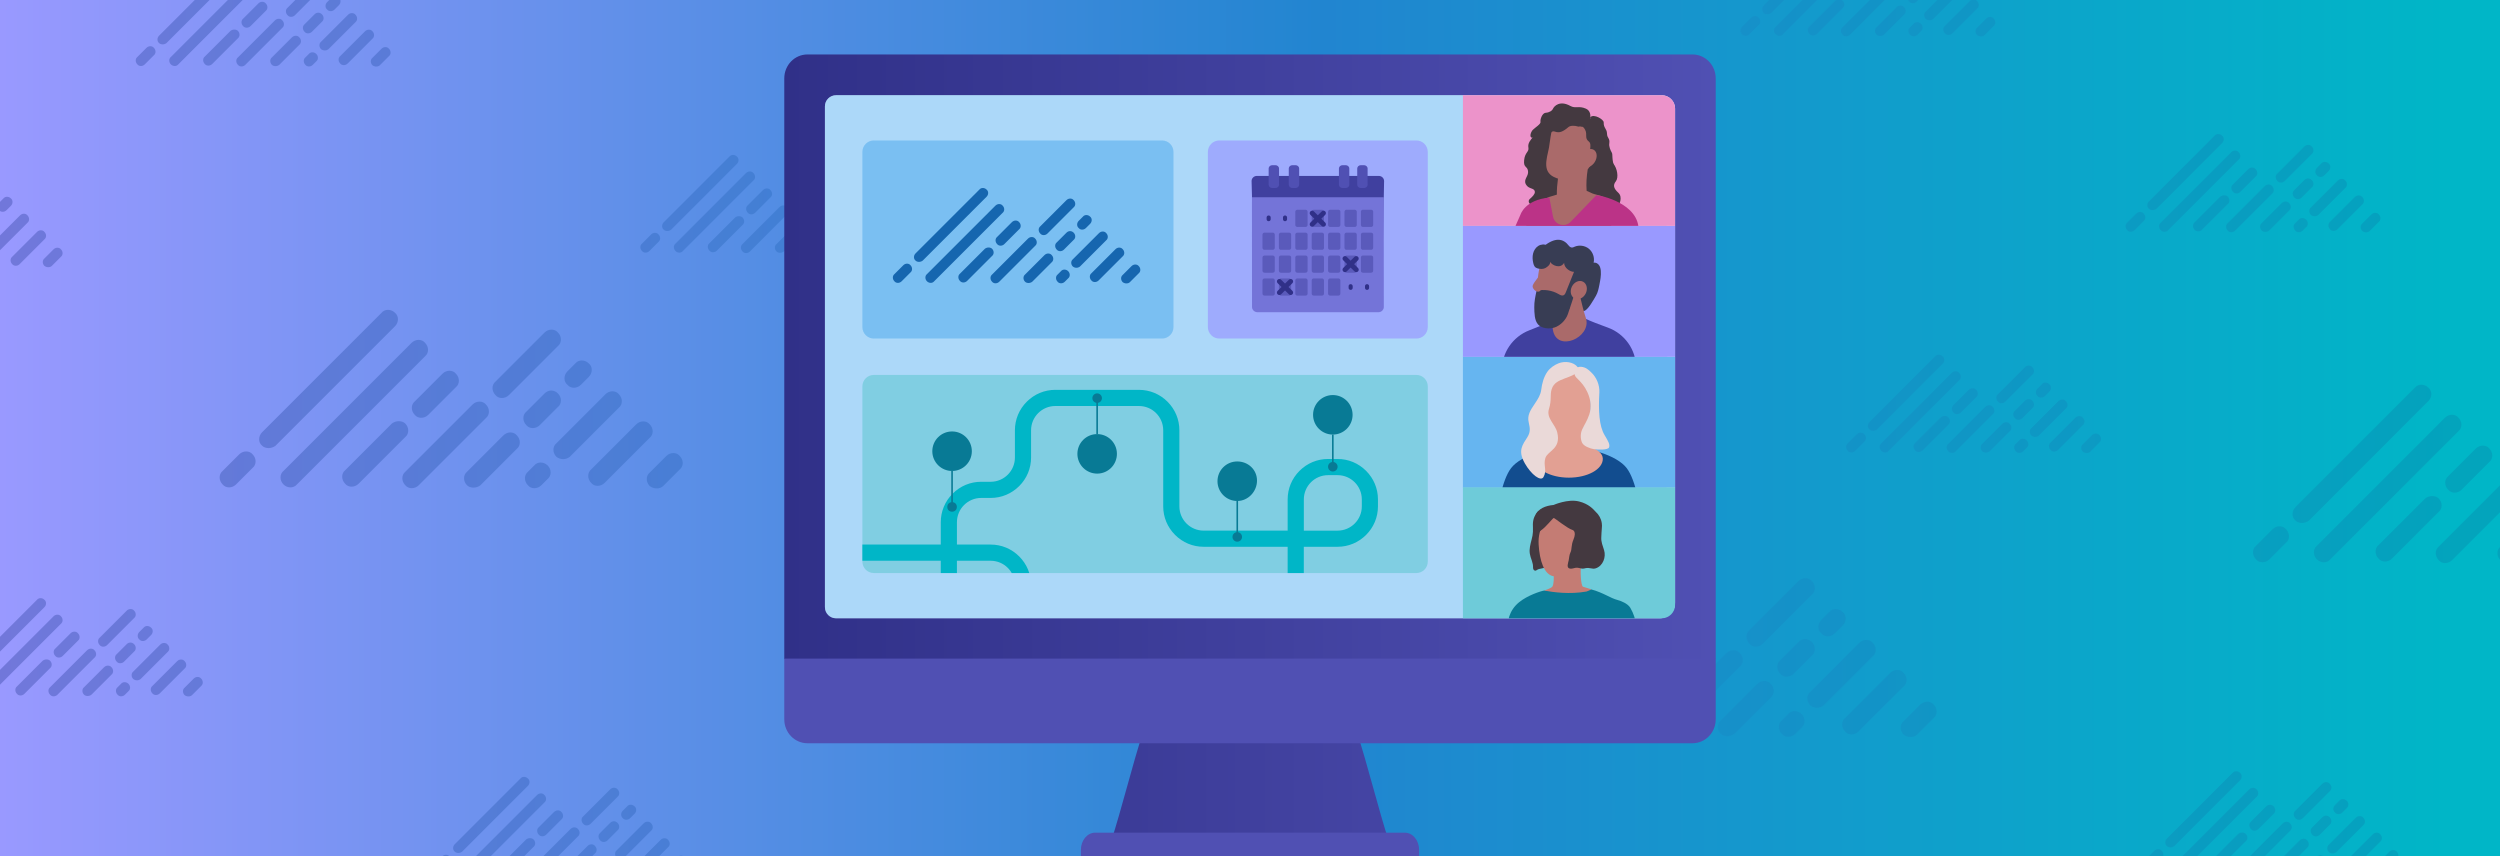<?xml version="1.0" encoding="UTF-8"?>
<svg id="Layer_1" xmlns="http://www.w3.org/2000/svg" xmlns:xlink="http://www.w3.org/1999/xlink" version="1.1" viewBox="0 0 1460 500">
  <!-- Generator: Adobe Illustrator 29.6.1, SVG Export Plug-In . SVG Version: 2.1.1 Build 9)  -->
  <defs>
    <style>
      .st0 {
        fill: none;
      }

      .st1 {
        fill: #443940;
      }

      .st2 {
        fill: url(#linear-gradient2);
      }

      .st3, .st4, .st5 {
        fill-rule: evenodd;
      }

      .st3, .st6 {
        fill: #aa6a6a;
      }

      .st7 {
        fill: #bb3387;
      }

      .st8, .st9 {
        fill: #6ecbd9;
      }

      .st10 {
        fill: url(#linear-gradient);
      }

      .st11 {
        fill: #ead9d8;
      }

      .st12 {
        fill: #c47c74;
      }

      .st13, .st14 {
        fill: #5050b3;
      }

      .st13, .st15, .st16, .st17 {
        isolation: isolate;
      }

      .st13, .st16, .st17 {
        opacity: .5;
      }

      .st9, .st18, .st19 {
        opacity: .7;
      }

      .st20 {
        fill: #00b6c7;
      }

      .st21 {
        clip-path: url(#clippath-1);
      }

      .st22 {
        clip-path: url(#clippath-3);
      }

      .st23 {
        clip-path: url(#clippath-4);
      }

      .st24 {
        clip-path: url(#clippath-2);
      }

      .st25 {
        clip-path: url(#clippath-5);
      }

      .st4 {
        fill: #863b25;
      }

      .st26 {
        fill: #124d8f;
      }

      .st5, .st16, .st27 {
        fill: #40409f;
      }

      .st28 {
        fill: #1666af;
      }

      .st29, .st18 {
        fill: #99f;
      }

      .st15 {
        opacity: .4;
      }

      .st15, .st30, .st19 {
        fill: #66b5f0;
      }

      .st31 {
        fill: #087a95;
      }

      .st32 {
        fill: #303088;
      }

      .st33 {
        fill: #ec93ca;
      }

      .st34 {
        fill: #383d54;
      }

      .st35 {
        fill: #dcf0ff;
      }

      .st36 {
        fill: #e2a093;
      }

      .st17 {
        fill: url(#linear-gradient1);
      }

      .st37 {
        clip-path: url(#clippath);
      }
    </style>
    <linearGradient id="linear-gradient" x1="0" y1="252.05" x2="1460" y2="252.05" gradientTransform="translate(0 502) scale(1 -1)" gradientUnits="userSpaceOnUse">
      <stop offset="0" stop-color="#99f"/>
      <stop offset=".53" stop-color="#2185d0"/>
      <stop offset=".98" stop-color="#00b6c7"/>
    </linearGradient>
    <clipPath id="clippath">
      <rect class="st0" width="1460" height="500"/>
    </clipPath>
    <linearGradient id="linear-gradient1" x1="-112.29" y1="264.52" x2="1586.21" y2="264.52" gradientTransform="translate(0 502) scale(1 -1)" gradientUnits="userSpaceOnUse">
      <stop offset="0" stop-color="#5050b3"/>
      <stop offset=".53" stop-color="#2185d0"/>
      <stop offset="1" stop-color="#0094ac"/>
    </linearGradient>
    <linearGradient id="linear-gradient2" x1="458.02" y1="-337.74" x2="1001.98" y2="-337.74" gradientTransform="translate(0 -76) scale(1 -1)" gradientUnits="userSpaceOnUse">
      <stop offset="0" stop-color="#303088"/>
      <stop offset="1" stop-color="#5050b3"/>
    </linearGradient>
    <clipPath id="clippath-1">
      <path class="st0" d="M481.76,354.57V62.12c0-3.59,2.91-6.51,6.51-6.51h482.17c4.31,0,7.81,3.5,7.81,7.81v289.85c0,4.31-3.5,7.81-7.81,7.81h-482.17c-3.59,0-6.51-2.91-6.51-6.51h0Z"/>
    </clipPath>
    <clipPath id="clippath-2">
      <path class="st0" d="M854.34,131.92V55.61h117.4c3.59,0,6.5,2.91,6.5,6.5v69.81h-123.9Z"/>
    </clipPath>
    <clipPath id="clippath-3">
      <rect class="st0" x="854.34" y="131.92" width="123.9" height="76.47"/>
    </clipPath>
    <clipPath id="clippath-4">
      <rect class="st0" x="854.34" y="208.35" width="123.9" height="76.47"/>
    </clipPath>
    <clipPath id="clippath-5">
      <path class="st0" d="M827.13,334.66h-316.81c-3.69,0-6.69-2.99-6.69-6.69v-102.32c0-3.69,2.99-6.69,6.69-6.69h316.82c3.69,0,6.69,2.99,6.69,6.69v102.32c0,3.69-2.99,6.69-6.69,6.69h-.01Z"/>
    </clipPath>
  </defs>
  <rect class="st10" width="1460" height="499.9"/>
  <g class="st37">
    <path class="st17" d="M1021.63,375.9h0c-2.3-2.3-2.3-6.01,0-7.86l28.65-28.65c2.3-2.3,6.01-2.3,7.86,0h0c2.3,2.3,2.3,6.01,0,7.86l-28.65,28.65c-2.3,2.3-6.01,2.3-7.86,0ZM1071.52,369.89l4.62-4.62c2.3-2.3,2.3-6.01,0-7.86h0c-2.3-2.3-6.01-2.3-7.86,0l-4.62,4.62c-2.3,2.3-2.3,6.01,0,7.86h0c1.85,2.3,5.54,2.3,7.86,0ZM893.2,405.47l69.76-69.76c2.3-2.3,2.3-6.01,0-7.86h0c-2.3-2.3-6.01-2.3-7.86,0l-69.76,69.76c-2.3,2.3-2.3,6.01,0,7.86h0c1.85,1.85,5.54,1.85,7.86,0h0ZM879.82,410.54h0c2.3,2.3,2.3,6.01,0,7.86l-9.69,9.69c-2.3,2.3-6.01,2.3-7.86,0h0c-2.3-2.3-2.3-6.01,0-7.86l9.69-9.69c2.3-2.3,6.01-2.3,7.86,0ZM897.82,428.09h0c-2.3-2.3-2.3-6.01,0-7.86l74.84-74.84c2.3-2.3,6.01-2.3,7.86,0h0c2.3,2.3,2.3,6.01,0,7.86l-74.84,74.84c-1.85,2.3-5.54,2.3-7.86,0h0ZM1005.01,428.56h0c-2.3-2.3-2.3-6.01,0-7.86l21.26-21.26c2.3-2.3,6.01-2.3,7.86,0h0c2.3,2.3,2.3,6.01,0,7.86l-21.26,21.26c-2.3,1.85-6.01,1.85-7.86,0ZM1077.53,427.17h0c-2.3-2.3-2.3-6.01,0-7.86l26.33-26.33c2.3-2.3,6.01-2.3,7.86,0h0c2.3,2.3,2.3,6.01,0,7.86l-26.33,26.33c-2.3,2.3-6.01,2.3-7.86,0h0ZM1111.72,429.03h0c-2.3-2.3-2.3-6.01,0-7.86l9.69-9.69c2.3-2.3,6.01-2.3,7.86,0h0c2.3,2.3,2.3,6.01,0,7.86l-9.69,9.69c-1.85,1.85-5.54,1.85-7.86,0ZM1016.09,381.44h0c2.3,2.3,2.3,6.01,0,7.86l-39.26,39.26c-2.3,2.3-6.01,2.3-7.86,0h0c-2.3-2.3-2.3-6.01,0-7.86l39.26-39.26c2.3-2.3,6.01-2.3,7.86,0ZM1057.2,411.92h0c-2.3-2.3-2.3-6.01,0-7.86l28.65-28.65c2.3-2.3,6.01-2.3,7.86,0h0c2.3,2.3,2.3,6.01,0,7.86l-28.65,28.65c-2.3,1.85-5.54,1.85-7.86,0ZM1052.13,417.01h0c2.3,2.3,2.3,6.01,0,7.86l-3.69,3.69c-2.3,2.3-6.01,2.3-7.86,0h0c-2.3-2.3-2.3-6.01,0-7.86l3.69-3.69c1.85-2.3,5.54-2.3,7.86,0ZM1058.14,374.96h0c2.3,2.3,2.3,6.01,0,7.86l-10.63,10.63c-2.3,2.3-6.01,2.3-7.86,0h0c-2.3-2.3-2.3-6.01,0-7.86l10.63-10.63c2.3-2.3,5.54-2.3,7.86,0ZM968.97,392.54h0c2.3,2.3,2.3,6.01,0,7.86l-27.27,27.27c-2.3,2.3-6.01,2.3-7.86,0h0c-2.3-2.3-2.3-6.01,0-7.86l27.27-27.27c2.3-1.85,6.01-1.85,7.86,0ZM974.51,387.45h0c-2.3-2.3-2.3-6.01,0-7.86l16.17-16.17c2.3-2.3,6.01-2.3,7.86,0h0c2.3,2.3,2.3,6.01,0,7.86l-16.17,16.17c-2.3,2.3-6.01,2.3-7.86,0ZM1476.85,274.44h0c-2.3-2.3-2.3-6.01,0-7.86l28.65-28.65c2.3-2.3,6.01-2.3,7.86,0h0c2.3,2.3,2.3,6.01,0,7.86l-28.65,28.65c-2.3,2.3-6.01,2.3-7.86,0h0ZM1526.74,268.44l4.62-4.62c2.3-2.3,2.3-6.01,0-7.86h0c-2.3-2.3-6.01-2.3-7.86,0l-4.62,4.62c-2.3,2.3-2.3,6.01,0,7.86h0c1.85,2.3,5.54,2.3,7.86,0ZM1348.42,304.01l69.76-69.76c2.3-2.3,2.3-6.01,0-7.86h0c-2.3-2.3-6.01-2.3-7.86,0l-69.76,69.76c-2.3,2.3-2.3,6.01,0,7.86h0c1.85,1.85,5.54,1.85,7.86,0h0ZM1335.04,309.08h0c2.3,2.3,2.3,6.01,0,7.86l-9.69,9.69c-2.3,2.3-6.01,2.3-7.86,0h0c-2.3-2.3-2.3-6.01,0-7.86l9.69-9.69c2.3-2.3,6.01-2.3,7.86,0ZM1353.04,326.64h0c-2.3-2.3-2.3-6.01,0-7.86l74.84-74.84c2.3-2.3,6.01-2.3,7.86,0h0c2.3,2.3,2.3,6.01,0,7.86l-74.84,74.84c-1.85,2.3-5.54,2.3-7.86,0ZM1460.23,327.1h0c-2.3-2.3-2.3-6.01,0-7.86l21.26-21.26c2.3-2.3,6.01-2.3,7.86,0h0c2.3,2.3,2.3,6.01,0,7.86l-21.26,21.26c-2.3,1.85-6.01,1.85-7.86,0ZM1532.74,325.72h0c-2.3-2.3-2.3-6.01,0-7.86l26.33-26.33c2.3-2.3,6.01-2.3,7.86,0h0c2.3,2.3,2.3,6.01,0,7.86l-26.33,26.33c-2.3,2.3-6.01,2.3-7.86,0h0ZM1566.93,327.57h0c-2.3-2.3-2.3-6.01,0-7.86l9.69-9.69c2.3-2.3,6.01-2.3,7.86,0h0c2.3,2.3,2.3,6.01,0,7.86l-9.69,9.69c-1.85,1.85-5.54,1.85-7.86,0ZM1471.31,279.98h0c2.3,2.3,2.3,6.01,0,7.86l-39.26,39.26c-2.3,2.3-6.01,2.3-7.86,0h0c-2.3-2.3-2.3-6.01,0-7.86l39.26-39.26c2.3-2.3,6.01-2.3,7.86,0ZM1512.42,310.47h0c-2.3-2.3-2.3-6.01,0-7.86l28.65-28.65c2.3-2.3,6.01-2.3,7.86,0h0c2.3,2.3,2.3,6.01,0,7.86l-28.65,28.65c-2.3,1.85-5.54,1.85-7.86,0ZM1507.35,315.56h0c2.3,2.3,2.3,6.01,0,7.86l-3.69,3.69c-2.3,2.3-6.01,2.3-7.86,0h0c-2.3-2.3-2.3-6.01,0-7.86l3.69-3.69c1.85-2.3,5.54-2.3,7.86,0ZM1513.36,273.51h0c2.3,2.3,2.3,6.01,0,7.86l-10.63,10.63c-2.3,2.3-6.01,2.3-7.86,0h0c-2.3-2.3-2.3-6.01,0-7.86l10.63-10.63c2.3-2.3,5.54-2.3,7.86,0ZM1424.19,291.08h0c2.3,2.3,2.3,6.01,0,7.86l-27.27,27.27c-2.3,2.3-6.01,2.3-7.86,0h0c-2.3-2.3-2.3-6.01,0-7.86l27.27-27.27c2.3-1.85,6.01-1.85,7.86,0ZM1429.73,285.99h0c-2.3-2.3-2.3-6.01,0-7.86l16.17-16.17c2.3-2.3,6.01-2.3,7.86,0h0c2.3,2.3,2.3,6.01,0,7.86l-16.17,16.17c-2.3,2.3-6.01,2.3-7.86,0ZM289.35,230.72h0c-2.3-2.3-2.3-6.01,0-7.86l28.65-28.65c2.3-2.3,6.01-2.3,7.86,0h0c2.3,2.3,2.3,6.01,0,7.86l-28.65,28.65c-2.3,2.3-6.01,2.3-7.86,0ZM339.24,224.72l4.62-4.62c2.3-2.3,2.3-6.01,0-7.86h0c-2.3-2.3-6.01-2.3-7.86,0l-4.62,4.62c-2.3,2.3-2.3,6.01,0,7.86h0c1.85,2.3,5.54,2.3,7.86,0ZM160.92,260.29l69.76-69.76c2.3-2.3,2.3-6.01,0-7.86h0c-2.3-2.3-6.01-2.3-7.86,0l-69.76,69.76c-2.3,2.3-2.3,6.01,0,7.86h0c1.85,1.85,5.54,1.85,7.86,0h0ZM147.54,265.36h0c2.3,2.3,2.3,6.01,0,7.86l-9.69,9.69c-2.3,2.3-6.01,2.3-7.86,0h0c-2.3-2.3-2.3-6.01,0-7.86l9.69-9.69c2.3-2.3,6.01-2.3,7.86,0ZM165.54,282.91h0c-2.3-2.3-2.3-6.01,0-7.86l74.84-74.84c2.3-2.3,6.01-2.3,7.86,0h0c2.3,2.3,2.3,6.01,0,7.86l-74.84,74.84c-1.85,2.3-5.54,2.3-7.86,0h0ZM272.73,283.38h0c-2.3-2.3-2.3-6.01,0-7.86l21.26-21.26c2.3-2.3,6.01-2.3,7.86,0h0c2.3,2.3,2.3,6.01,0,7.86l-21.26,21.26c-2.3,1.85-6.01,1.85-7.86,0h0ZM345.25,282h0c-2.3-2.3-2.3-6.01,0-7.86l26.33-26.33c2.3-2.3,6.01-2.3,7.86,0h0c2.3,2.3,2.3,6.01,0,7.86l-26.33,26.33c-2.3,2.3-6.01,2.3-7.86,0h0ZM379.44,283.85h0c-2.3-2.3-2.3-6.01,0-7.86l9.69-9.69c2.3-2.3,6.01-2.3,7.86,0h0c2.3,2.3,2.3,6.01,0,7.86l-9.69,9.69c-1.85,1.85-5.54,1.85-7.86,0ZM283.81,236.26h0c2.3,2.3,2.3,6.01,0,7.86l-39.26,39.26c-2.3,2.3-6.01,2.3-7.86,0h0c-2.3-2.3-2.3-6.01,0-7.86l39.26-39.26c2.3-2.3,6.01-2.3,7.86,0h0ZM324.92,266.75h0c-2.3-2.3-2.3-6.01,0-7.86l28.65-28.65c2.3-2.3,6.01-2.3,7.86,0h0c2.3,2.3,2.3,6.01,0,7.86l-28.65,28.65c-2.3,1.85-5.54,1.85-7.86,0h0ZM319.85,271.84h0c2.3,2.3,2.3,6.01,0,7.86l-3.69,3.69c-2.3,2.3-6.01,2.3-7.86,0h0c-2.3-2.3-2.3-6.01,0-7.86l3.69-3.69c1.85-2.3,5.54-2.3,7.86,0ZM325.86,229.79h0c2.3,2.3,2.3,6.01,0,7.86l-10.63,10.63c-2.3,2.3-6.01,2.3-7.86,0h0c-2.3-2.3-2.3-6.01,0-7.86l10.63-10.63c2.3-2.3,5.54-2.3,7.86,0ZM236.69,247.36h0c2.3,2.3,2.3,6.01,0,7.86l-27.27,27.27c-2.3,2.3-6.01,2.3-7.86,0h0c-2.3-2.3-2.3-6.01,0-7.86l27.27-27.27c2.3-1.85,6.01-1.85,7.86,0ZM242.23,242.27h0c-2.3-2.3-2.3-6.01,0-7.86l16.17-16.17c2.3-2.3,6.01-2.3,7.86,0h0c2.3,2.3,2.3,6.01,0,7.86l-16.17,16.17c-2.3,2.3-6.01,2.3-7.86,0h0ZM1166.79,234.55h0c-1.27-1.27-1.27-3.31,0-4.33l15.77-15.77c1.27-1.27,3.31-1.27,4.33,0h0c1.27,1.27,1.27,3.31,0,4.33l-15.77,15.77c-1.27,1.27-3.31,1.27-4.33,0ZM1194.25,231.25l2.54-2.54c1.27-1.27,1.27-3.31,0-4.33h0c-1.27-1.27-3.31-1.27-4.33,0l-2.54,2.54c-1.27,1.27-1.27,3.31,0,4.33h0c1.02,1.27,3.05,1.27,4.33,0ZM1096.11,250.83l38.39-38.39c1.27-1.27,1.27-3.31,0-4.33h0c-1.27-1.27-3.31-1.27-4.33,0l-38.39,38.39c-1.27,1.27-1.27,3.31,0,4.33h0c1.02,1.02,3.05,1.02,4.33,0h0ZM1088.75,253.62h0c1.27,1.27,1.27,3.31,0,4.33l-5.33,5.33c-1.27,1.27-3.31,1.27-4.33,0h0c-1.27-1.27-1.27-3.31,0-4.33l5.33-5.33c1.27-1.27,3.31-1.27,4.33,0h0ZM1098.65,263.28h0c-1.27-1.27-1.27-3.31,0-4.33l41.18-41.18c1.27-1.27,3.31-1.27,4.33,0h0c1.27,1.27,1.27,3.31,0,4.33l-41.18,41.18c-1.02,1.27-3.05,1.27-4.33,0h0ZM1157.65,263.54h0c-1.27-1.27-1.27-3.31,0-4.33l11.7-11.7c1.27-1.27,3.31-1.27,4.33,0h0c1.27,1.27,1.27,3.31,0,4.33l-11.7,11.7c-1.27,1.02-3.31,1.02-4.33,0h0ZM1197.55,262.77h0c-1.27-1.27-1.27-3.31,0-4.33l14.49-14.49c1.27-1.27,3.31-1.27,4.33,0h0c1.27,1.27,1.27,3.31,0,4.33l-14.49,14.49c-1.27,1.27-3.31,1.27-4.33,0h0ZM1216.37,263.79h0c-1.27-1.27-1.27-3.31,0-4.33l5.33-5.33c1.27-1.27,3.31-1.27,4.33,0h0c1.27,1.27,1.27,3.31,0,4.33l-5.33,5.33c-1.02,1.02-3.05,1.02-4.33,0ZM1163.74,237.6h0c1.27,1.27,1.27,3.31,0,4.33l-21.61,21.61c-1.27,1.27-3.31,1.27-4.33,0h0c-1.27-1.27-1.27-3.31,0-4.33l21.61-21.61c1.27-1.27,3.31-1.27,4.33,0h0ZM1186.37,254.38h0c-1.27-1.27-1.27-3.31,0-4.33l15.77-15.77c1.27-1.27,3.31-1.27,4.33,0h0c1.27,1.27,1.27,3.31,0,4.33l-15.77,15.77c-1.27,1.02-3.05,1.02-4.33,0ZM1183.58,257.18h0c1.27,1.27,1.27,3.31,0,4.33l-2.03,2.03c-1.27,1.27-3.31,1.27-4.33,0h0c-1.27-1.27-1.27-3.31,0-4.33l2.03-2.03c1.02-1.27,3.05-1.27,4.33,0ZM1186.88,234.04h0c1.27,1.27,1.27,3.31,0,4.33l-5.85,5.85c-1.27,1.27-3.31,1.27-4.33,0h0c-1.27-1.27-1.27-3.31,0-4.33l5.85-5.85c1.27-1.27,3.05-1.27,4.33,0ZM1137.81,243.71h0c1.27,1.27,1.27,3.31,0,4.33l-15.01,15.01c-1.27,1.27-3.31,1.27-4.33,0h0c-1.27-1.27-1.27-3.31,0-4.33l15.01-15.01c1.27-1.02,3.31-1.02,4.33,0h0ZM1140.86,240.91h0c-1.27-1.27-1.27-3.31,0-4.33l8.9-8.9c1.27-1.27,3.31-1.27,4.33,0h0c1.27,1.27,1.27,3.31,0,4.33l-8.9,8.9c-1.27,1.27-3.31,1.27-4.33,0ZM167.92,8.88h0c-1.27-1.27-1.27-3.31,0-4.33l15.77-15.77c1.27-1.27,3.31-1.27,4.33,0h0c1.27,1.27,1.27,3.31,0,4.33l-15.77,15.77c-1.27,1.27-3.31,1.27-4.33,0ZM195.38,5.57l2.54-2.54c1.27-1.27,1.27-3.31,0-4.33h0c-1.27-1.27-3.31-1.27-4.33,0l-2.54,2.54c-1.27,1.27-1.27,3.31,0,4.33h0c1.02,1.27,3.05,1.27,4.33,0ZM97.24,25.15l38.39-38.39c1.27-1.27,1.27-3.31,0-4.33h0c-1.27-1.27-3.31-1.27-4.33,0l-38.39,38.39c-1.27,1.27-1.27,3.31,0,4.33h0c1.02,1.02,3.05,1.02,4.33,0h0ZM89.88,27.94h0c1.27,1.27,1.27,3.31,0,4.33l-5.33,5.33c-1.27,1.27-3.31,1.27-4.33,0h0c-1.27-1.27-1.27-3.31,0-4.33l5.33-5.33c1.27-1.27,3.31-1.27,4.33,0ZM99.79,37.6h0c-1.27-1.27-1.27-3.31,0-4.33L140.97-7.91c1.27-1.27,3.31-1.27,4.33,0h0c1.27,1.27,1.27,3.31,0,4.33l-41.18,41.18c-1.02,1.27-3.05,1.27-4.33,0ZM158.78,37.86h0c-1.27-1.27-1.27-3.31,0-4.33l11.7-11.7c1.27-1.27,3.31-1.27,4.33,0h0c1.27,1.27,1.27,3.31,0,4.33l-11.7,11.7c-1.27,1.02-3.31,1.02-4.33,0ZM198.69,37.09h0c-1.27-1.27-1.27-3.31,0-4.33l14.49-14.49c1.27-1.27,3.31-1.27,4.33,0h0c1.27,1.27,1.27,3.31,0,4.33l-14.49,14.49c-1.27,1.27-3.31,1.27-4.33,0h0ZM217.5,38.11h0c-1.27-1.27-1.27-3.31,0-4.33l5.33-5.33c1.27-1.27,3.31-1.27,4.33,0h0c1.27,1.27,1.27,3.31,0,4.33l-5.33,5.33c-1.02,1.02-3.05,1.02-4.33,0ZM164.88,11.92h0c1.27,1.27,1.27,3.31,0,4.33l-21.61,21.61c-1.27,1.27-3.31,1.27-4.33,0h0c-1.27-1.27-1.27-3.31,0-4.33l21.61-21.61c1.27-1.27,3.31-1.27,4.33,0ZM187.5,28.7h0c-1.27-1.27-1.27-3.31,0-4.33l15.77-15.77c1.27-1.27,3.31-1.27,4.33,0h0c1.27,1.27,1.27,3.31,0,4.33l-15.77,15.77c-1.27,1.02-3.05,1.02-4.33,0ZM184.71,31.5h0c1.27,1.27,1.27,3.31,0,4.33l-2.03,2.03c-1.27,1.27-3.31,1.27-4.33,0h0c-1.27-1.27-1.27-3.31,0-4.33l2.03-2.03c1.02-1.27,3.05-1.27,4.33,0ZM188.02,8.36h0c1.27,1.27,1.27,3.31,0,4.33l-5.85,5.85c-1.27,1.27-3.31,1.27-4.33,0h0c-1.27-1.27-1.27-3.31,0-4.33l5.85-5.85c1.27-1.27,3.05-1.27,4.33,0ZM138.94,18.03h0c1.27,1.27,1.27,3.31,0,4.33l-15.01,15.01c-1.27,1.27-3.31,1.27-4.33,0h0c-1.27-1.27-1.27-3.31,0-4.33l15.01-15.01c1.27-1.02,3.31-1.02,4.33,0ZM141.99,15.23h0c-1.27-1.27-1.27-3.31,0-4.33l8.9-8.9c1.27-1.27,3.31-1.27,4.33,0h0c1.27,1.27,1.27,3.31,0,4.33l-8.9,8.9c-1.27,1.27-3.31,1.27-4.33,0ZM58.23,376.72h0c-1.27-1.27-1.27-3.31,0-4.33l15.77-15.77c1.27-1.27,3.31-1.27,4.33,0h0c1.27,1.27,1.27,3.31,0,4.33l-15.77,15.77c-1.27,1.27-3.31,1.27-4.33,0ZM85.69,373.41l2.54-2.54c1.27-1.27,1.27-3.31,0-4.33h0c-1.27-1.27-3.31-1.27-4.33,0l-2.54,2.54c-1.27,1.27-1.27,3.31,0,4.33h0c1.02,1.27,3.05,1.27,4.33,0ZM-12.45,392.99l38.39-38.39c1.27-1.27,1.27-3.31,0-4.33h0c-1.27-1.27-3.31-1.27-4.33,0l-38.39,38.39c-1.27,1.27-1.27,3.31,0,4.33h0c1.02,1.02,3.05,1.02,4.33,0h0ZM-19.81,395.78h0c1.27,1.27,1.27,3.31,0,4.33l-5.33,5.33c-1.27,1.27-3.31,1.27-4.33,0h0c-1.27-1.27-1.27-3.31,0-4.33l5.33-5.33c1.27-1.27,3.31-1.27,4.33,0ZM-9.91,405.44h0c-1.27-1.27-1.27-3.31,0-4.33l41.18-41.18c1.27-1.27,3.31-1.27,4.33,0h0c1.27,1.27,1.27,3.31,0,4.33l-41.18,41.18c-1.02,1.27-3.05,1.27-4.33,0ZM49.08,405.7h0c-1.27-1.27-1.27-3.31,0-4.33l11.7-11.7c1.27-1.27,3.31-1.27,4.33,0h0c1.27,1.27,1.27,3.31,0,4.33l-11.7,11.7c-1.27,1.02-3.31,1.02-4.33,0ZM88.99,404.93h0c-1.27-1.27-1.27-3.31,0-4.33l14.49-14.49c1.27-1.27,3.31-1.27,4.33,0h0c1.27,1.27,1.27,3.31,0,4.33l-14.49,14.49c-1.27,1.27-3.31,1.27-4.33,0h0ZM107.81,405.95h0c-1.27-1.27-1.27-3.31,0-4.33l5.33-5.33c1.27-1.27,3.31-1.27,4.33,0h0c1.27,1.27,1.27,3.31,0,4.33l-5.33,5.33c-1.02,1.02-3.05,1.02-4.33,0ZM55.18,379.76h0c1.27,1.27,1.27,3.31,0,4.33l-21.61,21.61c-1.27,1.27-3.31,1.27-4.33,0h0c-1.27-1.27-1.27-3.31,0-4.33l21.61-21.61c1.27-1.27,3.31-1.27,4.33,0ZM77.81,396.54h0c-1.27-1.27-1.27-3.31,0-4.33l15.77-15.77c1.27-1.27,3.31-1.27,4.33,0h0c1.27,1.27,1.27,3.31,0,4.33l-15.77,15.77c-1.27,1.02-3.05,1.02-4.33,0ZM75.02,399.34h0c1.27,1.27,1.27,3.31,0,4.33l-2.03,2.03c-1.27,1.27-3.31,1.27-4.33,0h0c-1.27-1.27-1.27-3.31,0-4.33l2.03-2.03c1.02-1.27,3.05-1.27,4.33,0ZM78.32,376.2h0c1.27,1.27,1.27,3.31,0,4.33l-5.85,5.85c-1.27,1.27-3.31,1.27-4.33,0h0c-1.27-1.27-1.27-3.31,0-4.33l5.85-5.85c1.27-1.27,3.05-1.27,4.33,0ZM29.25,385.87h0c1.27,1.27,1.27,3.31,0,4.33l-15.01,15.01c-1.27,1.27-3.31,1.27-4.33,0h0c-1.27-1.27-1.27-3.31,0-4.33l15.01-15.01c1.27-1.02,3.31-1.02,4.33,0ZM32.3,383.07h0c-1.27-1.27-1.27-3.31,0-4.33l8.9-8.9c1.27-1.27,3.31-1.27,4.33,0h0c1.27,1.27,1.27,3.31,0,4.33l-8.9,8.9c-1.27,1.27-3.31,1.27-4.33,0ZM340.58,481.09h0c-1.27-1.27-1.27-3.31,0-4.33l15.77-15.77c1.27-1.27,3.31-1.27,4.33,0h0c1.27,1.27,1.27,3.31,0,4.33l-15.77,15.77c-1.27,1.27-3.31,1.27-4.33,0ZM368.04,477.78l2.54-2.54c1.27-1.27,1.27-3.31,0-4.33h0c-1.27-1.27-3.31-1.27-4.33,0l-2.54,2.54c-1.27,1.27-1.27,3.31,0,4.33h0c1.02,1.27,3.05,1.27,4.33,0ZM269.9,497.36l38.39-38.39c1.27-1.27,1.27-3.31,0-4.33h0c-1.27-1.27-3.31-1.27-4.33,0l-38.39,38.39c-1.27,1.27-1.27,3.31,0,4.33h0c1.02,1.02,3.05,1.02,4.33,0h0ZM262.54,500.15h0c1.27,1.27,1.27,3.31,0,4.33l-5.33,5.33c-1.27,1.27-3.31,1.27-4.33,0h0c-1.27-1.27-1.27-3.31,0-4.33l5.33-5.33c1.27-1.27,3.31-1.27,4.33,0ZM272.45,509.81h0c-1.27-1.27-1.27-3.31,0-4.33l41.18-41.18c1.27-1.27,3.31-1.27,4.33,0h0c1.27,1.27,1.27,3.31,0,4.33l-41.18,41.18c-1.02,1.27-3.05,1.27-4.33,0ZM331.44,510.07h0c-1.27-1.27-1.27-3.31,0-4.33l11.7-11.7c1.27-1.27,3.31-1.27,4.33,0h0c1.27,1.27,1.27,3.31,0,4.33l-11.7,11.7c-1.27,1.02-3.31,1.02-4.33,0ZM371.34,509.3h0c-1.27-1.27-1.27-3.31,0-4.33l14.49-14.49c1.27-1.27,3.31-1.27,4.33,0h0c1.27,1.27,1.27,3.31,0,4.33l-14.49,14.49c-1.27,1.27-3.31,1.27-4.33,0h0ZM390.16,510.32h0c-1.27-1.27-1.27-3.31,0-4.33l5.33-5.33c1.27-1.27,3.31-1.27,4.33,0h0c1.27,1.27,1.27,3.31,0,4.33l-5.33,5.33c-1.02,1.02-3.05,1.02-4.33,0ZM337.53,484.13h0c1.27,1.27,1.27,3.31,0,4.33l-21.61,21.61c-1.27,1.27-3.31,1.27-4.33,0h0c-1.27-1.27-1.27-3.31,0-4.33l21.61-21.61c1.27-1.27,3.31-1.27,4.33,0ZM360.16,500.91h0c-1.27-1.27-1.27-3.31,0-4.33l15.77-15.77c1.27-1.27,3.31-1.27,4.33,0h0c1.27,1.27,1.27,3.31,0,4.33l-15.77,15.77c-1.27,1.02-3.05,1.02-4.33,0ZM357.37,503.71h0c1.27,1.27,1.27,3.31,0,4.33l-2.03,2.03c-1.27,1.27-3.31,1.27-4.33,0h0c-1.27-1.27-1.27-3.31,0-4.33l2.03-2.03c1.02-1.27,3.05-1.27,4.33,0ZM360.67,480.57h0c1.27,1.27,1.27,3.31,0,4.33l-5.85,5.85c-1.27,1.27-3.31,1.27-4.33,0h0c-1.27-1.27-1.27-3.31,0-4.33l5.85-5.85c1.27-1.27,3.05-1.27,4.33,0ZM311.6,490.24h0c1.27,1.27,1.27,3.31,0,4.33l-15.01,15.01c-1.27,1.27-3.31,1.27-4.33,0h0c-1.27-1.27-1.27-3.31,0-4.33l15.01-15.01c1.27-1.02,3.31-1.02,4.33,0ZM314.65,487.44h0c-1.27-1.27-1.27-3.31,0-4.33l8.9-8.9c1.27-1.27,3.31-1.27,4.33,0h0c1.27,1.27,1.27,3.31,0,4.33l-8.9,8.9c-1.27,1.27-3.31,1.27-4.33,0ZM462.63,117.86h0c-1.27-1.27-1.27-3.31,0-4.33l15.77-15.77c1.27-1.27,3.31-1.27,4.33,0h0c1.27,1.27,1.27,3.31,0,4.33l-15.77,15.77c-1.27,1.27-3.31,1.27-4.33,0ZM490.08,114.56l2.54-2.54c1.27-1.27,1.27-3.31,0-4.33h0c-1.27-1.27-3.31-1.27-4.33,0l-2.54,2.54c-1.27,1.27-1.27,3.31,0,4.33h0c1.02,1.27,3.05,1.27,4.33,0ZM391.95,134.14l38.39-38.39c1.27-1.27,1.27-3.31,0-4.33h0c-1.27-1.27-3.31-1.27-4.33,0l-38.39,38.39c-1.27,1.27-1.27,3.31,0,4.33h0c1.02,1.02,3.05,1.02,4.33,0h0ZM384.58,136.93h0c1.27,1.27,1.27,3.31,0,4.33l-5.33,5.33c-1.27,1.27-3.31,1.27-4.33,0h0c-1.27-1.27-1.27-3.31,0-4.33l5.33-5.33c1.27-1.27,3.31-1.27,4.33,0ZM394.49,146.59h0c-1.27-1.27-1.27-3.31,0-4.33l41.18-41.18c1.27-1.27,3.31-1.27,4.33,0h0c1.27,1.27,1.27,3.31,0,4.33l-41.18,41.18c-1.02,1.27-3.05,1.27-4.33,0ZM453.48,146.85h0c-1.27-1.27-1.27-3.31,0-4.33l11.7-11.7c1.27-1.27,3.31-1.27,4.33,0h0c1.27,1.27,1.27,3.31,0,4.33l-11.7,11.7c-1.27,1.02-3.31,1.02-4.33,0ZM493.39,146.08h0c-1.27-1.27-1.27-3.31,0-4.33l14.49-14.49c1.27-1.27,3.31-1.27,4.33,0h0c1.27,1.27,1.27,3.31,0,4.33l-14.49,14.49c-1.27,1.27-3.31,1.27-4.33,0h0ZM512.21,147.1h0c-1.27-1.27-1.27-3.31,0-4.33l5.33-5.33c1.27-1.27,3.31-1.27,4.33,0h0c1.27,1.27,1.27,3.31,0,4.33l-5.33,5.33c-1.02,1.02-3.05,1.02-4.33,0ZM459.58,120.91h0c1.27,1.27,1.27,3.31,0,4.33l-21.61,21.61c-1.27,1.27-3.31,1.27-4.33,0h0c-1.27-1.27-1.27-3.31,0-4.33l21.61-21.61c1.27-1.27,3.31-1.27,4.33,0ZM482.21,137.69h0c-1.27-1.27-1.27-3.31,0-4.33l15.77-15.77c1.27-1.27,3.31-1.27,4.33,0h0c1.27,1.27,1.27,3.31,0,4.33l-15.77,15.77c-1.27,1.02-3.05,1.02-4.33,0ZM479.41,140.49h0c1.27,1.27,1.27,3.31,0,4.33l-2.03,2.03c-1.27,1.27-3.31,1.27-4.33,0h0c-1.27-1.27-1.27-3.31,0-4.33l2.03-2.03c1.02-1.27,3.05-1.27,4.33,0ZM482.72,117.35h0c1.27,1.27,1.27,3.31,0,4.33l-5.85,5.85c-1.27,1.27-3.31,1.27-4.33,0h0c-1.27-1.27-1.27-3.31,0-4.33l5.85-5.85c1.27-1.27,3.05-1.27,4.33,0ZM433.65,127.02h0c1.27,1.27,1.27,3.31,0,4.33l-15.01,15.01c-1.27,1.27-3.31,1.27-4.33,0h0c-1.27-1.27-1.27-3.31,0-4.33l15.01-15.01c1.27-1.02,3.31-1.02,4.33,0h0ZM436.7,124.22h0c-1.27-1.27-1.27-3.31,0-4.33l8.9-8.9c1.27-1.27,3.31-1.27,4.33,0h0c1.27,1.27,1.27,3.31,0,4.33l-8.9,8.9c-1.27,1.27-3.31,1.27-4.33,0ZM-23.63,126.05h0c-1.27-1.27-1.27-3.31,0-4.33l15.77-15.77c1.27-1.27,3.31-1.27,4.33,0h0c1.27,1.27,1.27,3.31,0,4.33l-15.77,15.77c-1.27,1.27-3.31,1.27-4.33,0ZM3.82,122.74l2.54-2.54c1.27-1.27,1.27-3.31,0-4.33h0c-1.27-1.27-3.31-1.27-4.33,0l-2.54,2.54c-1.27,1.27-1.27,3.31,0,4.33h0c1.02,1.27,3.05,1.27,4.33,0ZM-94.32,142.32l38.39-38.39c1.27-1.27,1.27-3.31,0-4.33h0c-1.27-1.27-3.31-1.27-4.33,0l-38.39,38.39c-1.27,1.27-1.27,3.31,0,4.33h0c1.02,1.02,3.05,1.02,4.33,0h0ZM-101.68,145.11h0c1.27,1.27,1.27,3.31,0,4.33l-5.33,5.33c-1.27,1.27-3.31,1.27-4.33,0h0c-1.27-1.27-1.27-3.31,0-4.33l5.33-5.33c1.27-1.27,3.31-1.27,4.33,0ZM-91.77,154.77h0c-1.27-1.27-1.27-3.31,0-4.33l41.18-41.18c1.27-1.27,3.31-1.27,4.33,0h0c1.27,1.27,1.27,3.31,0,4.33l-41.18,41.18c-1.02,1.27-3.05,1.27-4.33,0ZM-32.78,155.03h0c-1.27-1.27-1.27-3.31,0-4.33l11.7-11.7c1.27-1.27,3.31-1.27,4.33,0h0c1.27,1.27,1.27,3.31,0,4.33l-11.7,11.7c-1.27,1.02-3.31,1.02-4.33,0ZM7.13,154.26h0c-1.27-1.27-1.27-3.31,0-4.33l14.49-14.49c1.27-1.27,3.31-1.27,4.33,0h0c1.27,1.27,1.27,3.31,0,4.33l-14.49,14.49c-1.27,1.27-3.31,1.27-4.33,0h0ZM25.94,155.28h0c-1.27-1.27-1.27-3.31,0-4.33l5.33-5.33c1.27-1.27,3.31-1.27,4.33,0h0c1.27,1.27,1.27,3.31,0,4.33l-5.33,5.33c-1.02,1.02-3.05,1.02-4.33,0ZM-26.68,129.09h0c1.27,1.27,1.27,3.31,0,4.33l-21.61,21.61c-1.27,1.27-3.31,1.27-4.33,0h0c-1.27-1.27-1.27-3.31,0-4.33l21.61-21.61c1.27-1.27,3.31-1.27,4.33,0ZM-4.06,145.87h0c-1.27-1.27-1.27-3.31,0-4.33l15.77-15.77c1.27-1.27,3.31-1.27,4.33,0h0c1.27,1.27,1.27,3.31,0,4.33L.27,145.87c-1.27,1.02-3.05,1.02-4.33,0ZM-6.85,148.67h0c1.27,1.27,1.27,3.31,0,4.33l-2.03,2.03c-1.27,1.27-3.31,1.27-4.33,0h0c-1.27-1.27-1.27-3.31,0-4.33l2.03-2.03c1.02-1.27,3.05-1.27,4.33,0ZM-3.54,125.53h0c1.27,1.27,1.27,3.31,0,4.33l-5.85,5.85c-1.27,1.27-3.31,1.27-4.33,0h0c-1.27-1.27-1.27-3.31,0-4.33l5.85-5.85c1.27-1.27,3.05-1.27,4.33,0ZM-52.62,135.2h0c1.27,1.27,1.27,3.31,0,4.33l-15.01,15.01c-1.27,1.27-3.31,1.27-4.33,0h0c-1.27-1.27-1.27-3.31,0-4.33l15.01-15.01c1.27-1.02,3.31-1.02,4.33,0ZM-49.57,132.4h0c-1.27-1.27-1.27-3.31,0-4.33l8.9-8.9c1.27-1.27,3.31-1.27,4.33,0h0c1.27,1.27,1.27,3.31,0,4.33l-8.9,8.9c-1.27,1.27-3.31,1.27-4.33,0ZM1329.99,105.67h0c-1.27-1.27-1.27-3.31,0-4.33l15.77-15.77c1.27-1.27,3.31-1.27,4.33,0h0c1.27,1.27,1.27,3.31,0,4.33l-15.77,15.77c-1.27,1.27-3.31,1.27-4.33,0ZM1357.44,102.37l2.54-2.54c1.27-1.27,1.27-3.31,0-4.33h0c-1.27-1.27-3.31-1.27-4.33,0l-2.54,2.54c-1.27,1.27-1.27,3.31,0,4.33h0c1.02,1.27,3.05,1.27,4.33,0ZM1259.31,121.94l38.39-38.39c1.27-1.27,1.27-3.31,0-4.33h0c-1.27-1.27-3.31-1.27-4.33,0l-38.39,38.39c-1.27,1.27-1.27,3.31,0,4.33h0c1.02,1.02,3.05,1.02,4.33,0h0ZM1251.94,124.74h0c1.27,1.27,1.27,3.31,0,4.33l-5.33,5.33c-1.27,1.27-3.31,1.27-4.33,0h0c-1.27-1.27-1.27-3.31,0-4.33l5.33-5.33c1.27-1.27,3.31-1.27,4.33,0ZM1261.85,134.4h0c-1.27-1.27-1.27-3.31,0-4.33l41.18-41.18c1.27-1.27,3.31-1.27,4.33,0h0c1.27,1.27,1.27,3.31,0,4.33l-41.18,41.18c-1.02,1.27-3.05,1.27-4.33,0ZM1320.84,134.65h0c-1.27-1.27-1.27-3.31,0-4.33l11.7-11.7c1.27-1.27,3.31-1.27,4.33,0h0c1.27,1.27,1.27,3.31,0,4.33l-11.7,11.7c-1.27,1.02-3.31,1.02-4.33,0ZM1360.75,133.89h0c-1.27-1.27-1.27-3.31,0-4.33l14.49-14.49c1.27-1.27,3.31-1.27,4.33,0h0c1.27,1.27,1.27,3.31,0,4.33l-14.49,14.49c-1.27,1.27-3.31,1.27-4.33,0h0ZM1379.57,134.91h0c-1.27-1.27-1.27-3.31,0-4.33l5.33-5.33c1.27-1.27,3.31-1.27,4.33,0h0c1.27,1.27,1.27,3.31,0,4.33l-5.33,5.33c-1.02,1.02-3.05,1.02-4.33,0ZM1326.94,108.72h0c1.27,1.27,1.27,3.31,0,4.33l-21.61,21.61c-1.27,1.27-3.31,1.27-4.33,0h0c-1.27-1.27-1.27-3.31,0-4.33l21.61-21.61c1.27-1.27,3.31-1.27,4.33,0ZM1349.57,125.5h0c-1.27-1.27-1.27-3.31,0-4.33l15.77-15.77c1.27-1.27,3.31-1.27,4.33,0h0c1.27,1.27,1.27,3.31,0,4.33l-15.77,15.77c-1.27,1.02-3.05,1.02-4.33,0ZM1346.78,128.3h0c1.27,1.27,1.27,3.31,0,4.33l-2.03,2.03c-1.27,1.27-3.31,1.27-4.33,0h0c-1.27-1.27-1.27-3.31,0-4.33l2.03-2.03c1.02-1.27,3.05-1.27,4.33,0ZM1350.08,105.16h0c1.27,1.27,1.27,3.31,0,4.33l-5.85,5.85c-1.27,1.27-3.31,1.27-4.33,0h0c-1.27-1.27-1.27-3.31,0-4.33l5.85-5.85c1.27-1.27,3.05-1.27,4.33,0ZM1301.01,114.83h0c1.27,1.27,1.27,3.31,0,4.33l-15.01,15.01c-1.27,1.27-3.31,1.27-4.33,0h0c-1.27-1.27-1.27-3.31,0-4.33l15.01-15.01c1.27-1.02,3.31-1.02,4.33,0ZM1304.06,112.03h0c-1.27-1.27-1.27-3.31,0-4.33l8.9-8.9c1.27-1.27,3.31-1.27,4.33,0h0c1.27,1.27,1.27,3.31,0,4.33l-8.9,8.9c-1.27,1.27-3.31,1.27-4.33,0ZM1105.07-8.74h0c-1.27-1.27-1.27-3.31,0-4.33l15.77-15.77c1.27-1.27,3.31-1.27,4.33,0h0c1.27,1.27,1.27,3.31,0,4.33l-15.77,15.77c-1.27,1.27-3.31,1.27-4.33,0ZM1132.52-12.04l2.54-2.54c1.27-1.27,1.27-3.31,0-4.33h0c-1.27-1.27-3.31-1.27-4.33,0l-2.54,2.54c-1.27,1.27-1.27,3.31,0,4.33h0c1.02,1.27,3.05,1.27,4.33,0ZM1034.39,7.54l38.39-38.39c1.27-1.27,1.27-3.31,0-4.33h0c-1.27-1.27-3.31-1.27-4.33,0l-38.39,38.39c-1.27,1.27-1.27,3.31,0,4.33h0c1.02,1.02,3.05,1.02,4.33,0h0ZM1027.02,10.33h0c1.27,1.27,1.27,3.31,0,4.33l-5.33,5.33c-1.27,1.27-3.31,1.27-4.33,0h0c-1.27-1.27-1.27-3.31,0-4.33l5.33-5.33c1.27-1.27,3.31-1.27,4.33,0ZM1036.93,19.99h0c-1.27-1.27-1.27-3.31,0-4.33l41.18-41.18c1.27-1.27,3.31-1.27,4.33,0h0c1.27,1.27,1.27,3.31,0,4.33l-41.18,41.18c-1.02,1.27-3.05,1.27-4.33,0ZM1095.92,20.25h0c-1.27-1.27-1.27-3.31,0-4.33l11.7-11.7c1.27-1.27,3.31-1.27,4.33,0h0c1.27,1.27,1.27,3.31,0,4.33l-11.7,11.7c-1.27,1.02-3.31,1.02-4.33,0ZM1135.83,19.48h0c-1.27-1.27-1.27-3.31,0-4.33l14.49-14.49c1.27-1.27,3.31-1.27,4.33,0h0c1.27,1.27,1.27,3.31,0,4.33l-14.49,14.49c-1.27,1.27-3.31,1.27-4.33,0h0ZM1154.65,20.5h0c-1.27-1.27-1.27-3.31,0-4.33l5.33-5.33c1.27-1.27,3.31-1.27,4.33,0h0c1.27,1.27,1.27,3.31,0,4.33l-5.33,5.33c-1.02,1.02-3.05,1.02-4.33,0ZM1102.02-5.69h0c1.27,1.27,1.27,3.31,0,4.33l-21.61,21.61c-1.27,1.27-3.31,1.27-4.33,0h0c-1.27-1.27-1.27-3.31,0-4.33l21.61-21.61c1.27-1.27,3.31-1.27,4.33,0ZM1124.65,11.09h0c-1.27-1.27-1.27-3.31,0-4.33l15.77-15.77c1.27-1.27,3.31-1.27,4.33,0h0c1.27,1.27,1.27,3.31,0,4.33l-15.77,15.77c-1.27,1.02-3.05,1.02-4.33,0ZM1121.85,13.89h0c1.27,1.27,1.27,3.31,0,4.33l-2.03,2.03c-1.27,1.27-3.31,1.27-4.33,0h0c-1.27-1.27-1.27-3.31,0-4.33l2.03-2.03c1.02-1.27,3.05-1.27,4.33,0ZM1125.16-9.25h0c1.27,1.27,1.27,3.31,0,4.33l-5.85,5.85c-1.27,1.27-3.31,1.27-4.33,0h0c-1.27-1.27-1.27-3.31,0-4.33l5.85-5.85c1.27-1.27,3.05-1.27,4.33,0ZM1076.09.42h0c1.27,1.27,1.27,3.31,0,4.33l-15.01,15.01c-1.27,1.27-3.31,1.27-4.33,0h0c-1.27-1.27-1.27-3.31,0-4.33l15.01-15.01c1.27-1.02,3.31-1.02,4.33,0ZM1079.14-2.38h0c-1.27-1.27-1.27-3.31,0-4.33l8.9-8.9c1.27-1.27,3.31-1.27,4.33,0h0c1.27,1.27,1.27,3.31,0,4.33l-8.9,8.9c-1.27,1.27-3.31,1.27-4.33,0ZM1340.49,477.82h0c-1.27-1.27-1.27-3.31,0-4.33l15.77-15.77c1.27-1.27,3.31-1.27,4.33,0h0c1.27,1.27,1.27,3.31,0,4.33l-15.77,15.77c-1.27,1.27-3.31,1.27-4.33,0ZM1367.95,474.51l2.54-2.54c1.27-1.27,1.27-3.31,0-4.33h0c-1.27-1.27-3.31-1.27-4.33,0l-2.54,2.54c-1.27,1.27-1.27,3.31,0,4.33h0c1.02,1.27,3.05,1.27,4.33,0ZM1269.81,494.09l38.39-38.39c1.27-1.27,1.27-3.31,0-4.33h0c-1.27-1.27-3.31-1.27-4.33,0l-38.39,38.39c-1.27,1.27-1.27,3.31,0,4.33h0c1.02,1.02,3.05,1.02,4.33,0h0ZM1262.45,496.88h0c1.27,1.27,1.27,3.31,0,4.33l-5.33,5.33c-1.27,1.27-3.31,1.27-4.33,0h0c-1.27-1.27-1.27-3.31,0-4.33l5.33-5.33c1.27-1.27,3.31-1.27,4.33,0ZM1272.35,506.54h0c-1.27-1.27-1.27-3.31,0-4.33l41.18-41.18c1.27-1.27,3.31-1.27,4.33,0h0c1.27,1.27,1.27,3.31,0,4.33l-41.18,41.18c-1.02,1.27-3.05,1.27-4.33,0ZM1331.35,506.8h0c-1.27-1.27-1.27-3.31,0-4.33l11.7-11.7c1.27-1.27,3.31-1.27,4.33,0h0c1.27,1.27,1.27,3.31,0,4.33l-11.7,11.7c-1.27,1.02-3.31,1.02-4.33,0ZM1371.25,506.03h0c-1.27-1.27-1.27-3.31,0-4.33l14.49-14.49c1.27-1.27,3.31-1.27,4.33,0h0c1.27,1.27,1.27,3.31,0,4.33l-14.49,14.49c-1.27,1.27-3.31,1.27-4.33,0h0ZM1390.07,507.05h0c-1.27-1.27-1.27-3.31,0-4.33l5.33-5.33c1.27-1.27,3.31-1.27,4.33,0h0c1.27,1.27,1.27,3.31,0,4.33l-5.33,5.33c-1.02,1.02-3.05,1.02-4.33,0ZM1337.44,480.86h0c1.27,1.27,1.27,3.31,0,4.33l-21.61,21.61c-1.27,1.27-3.31,1.27-4.33,0h0c-1.27-1.27-1.27-3.31,0-4.33l21.61-21.61c1.27-1.27,3.31-1.27,4.33,0ZM1360.07,497.64h0c-1.27-1.27-1.27-3.31,0-4.33l15.77-15.77c1.27-1.27,3.31-1.27,4.33,0h0c1.27,1.27,1.27,3.31,0,4.33l-15.77,15.77c-1.27,1.02-3.05,1.02-4.33,0ZM1357.28,500.44h0c1.27,1.27,1.27,3.31,0,4.33l-2.03,2.03c-1.27,1.27-3.31,1.27-4.33,0h0c-1.27-1.27-1.27-3.31,0-4.33l2.03-2.03c1.02-1.27,3.05-1.27,4.33,0ZM1360.58,477.3h0c1.27,1.27,1.27,3.31,0,4.33l-5.85,5.85c-1.27,1.27-3.31,1.27-4.33,0h0c-1.27-1.27-1.27-3.31,0-4.33l5.85-5.85c1.27-1.27,3.05-1.27,4.33,0ZM1311.51,486.97h0c1.27,1.27,1.27,3.31,0,4.33l-15.01,15.01c-1.27,1.27-3.31,1.27-4.33,0h0c-1.27-1.27-1.27-3.31,0-4.33l15.01-15.01c1.27-1.02,3.31-1.02,4.33,0ZM1314.56,484.17h0c-1.27-1.27-1.27-3.31,0-4.33l8.9-8.9c1.27-1.27,3.31-1.27,4.33,0h0c1.27,1.27,1.27,3.31,0,4.33l-8.9,8.9c-1.27,1.27-3.31,1.27-4.33,0Z"/>
  </g>
  <g>
    <path class="st2" d="M792.51,427.75c6.24,19.13,12.46,44.8,18.69,63.93h-162.41c6.23-19.13,12.45-44.8,18.67-63.93h125.05ZM1001.98,384.89V45.76c0-7.72-6.07-13.96-13.55-13.96H471.56c-7.48,0-13.54,6.24-13.54,13.96v339.12h543.96Z"/>
    <path class="st35" d="M481.76,354.57V62.12c0-3.59,2.91-6.51,6.51-6.51h482.17c4.31,0,7.81,3.5,7.81,7.81v288.55c0,5.03-4.08,9.11-9.11,9.11h-480.87c-3.59,0-6.51-2.91-6.51-6.51h0Z"/>
    <path class="st15" d="M481.76,354.57V62.12c0-3.59,2.91-6.51,6.51-6.51h482.15c4.32,0,4.32,305.47,0,305.47h-482.15c-3.59,0-6.51-2.91-6.51-6.51h0Z"/>
    <path class="st14" d="M828.76,496.35v3.65h-197.52v-3.65c0-5.56,3.72-10.07,8.33-10.07h180.87c4.6,0,8.32,4.51,8.32,10.07ZM458.02,384.61v35.49c0,7.72,6.06,13.96,13.54,13.96h516.87c7.48,0,13.55-6.24,13.55-13.96v-35.49H458.02Z"/>
    <g class="st21">
      <g>
        <rect class="st30" x="854.34" y="208.35" width="123.9" height="76.47"/>
        <rect class="st29" x="854.34" y="131.92" width="123.9" height="76.47"/>
        <path class="st33" d="M854.34,131.92V55.61h117.4c3.59,0,6.5,2.91,6.5,6.5v69.81h-123.9Z"/>
        <g class="st24">
          <g>
            <path class="st1" d="M945.42,119.71l-50.83-.31c-1.69-.02-2.46-2.13-1.17-3.22,1.57-1.33,2.95-2.82,2.93-3.99-.03-2.7-3.58-1.47-5.22-4.51-1.64-3.03,1.72-4.69,1.24-7.82s-2.73-1.69-2.28-6.33c.45-4.65,2.99-4.75,2.49-7.35s1.48-4.61,2.35-5.79,9.74-10.2,9.74-10.2l8.5,2.67,24.42,13.79,3.1,4.9s-.75,1.44,1.45,3.98c2.39,2.77,3.23,8.21,1.5,10.38-1.73,2.16-1.36,4.09,1.45,6.66,2.81,2.57.34,7.14.34,7.14h-.01,0Z"/>
            <path class="st6" d="M935.99,139.99l-33.44-4.48-12.11,1.84c2.59-13.81.25-16.78,14.28-22.33l4.48-1.35c-.05-2.93.2-6.08.66-9.37-.3-.09-.59-.18-.88-.29-8.67-3.05-5.79-10.82-4.38-17.76.43-2.14,1.29-10.6,2.38-12.61,4.64-8.53,13.14-5.99,20.18-2.16,7.04,3.83,7.4,14.34,2.94,22.97-.89,1.72-1.85,3.2-2.88,4.47-.67,4.24-.94,8.42-.63,12.52,2.73,1.35,4.07,1.87,5.62,2.21,12.65,2.78,14.21,12.17,3.78,26.33h0Z"/>
            <path class="st1" d="M930.32,91.83c-3.75-1.63.09-7.25-2.48-9.2-2.58-1.95-.71-4.08-2.08-6.74-.32-.62-.61-1.05-.88-1.33h0c-.5-.54-.89-.59-1.13-.52h-.03c-1.32-.45-1.61.05-2.06-.11-1.83-.66-4.56-.7-5.7.29-6.79,5.93-7.69.93-10.05,3.05-3.28,2.95-8.99,2.96-10.98,3.14s-1.1-3.29.31-4.65,4.71-3.38,4.41-4.59c-.31-1.21.94-5.19,3.05-5.31,2.12-.12,3.78-1.28,4.12-2.12.76-1.88,4.17-5.26,10.24-1.88,3.09,1.72,4.86-.27,9.12,1.6,2.26,1,2.69,3.17,2.6,4.98-.51.55-.08,1.59,0,0,1.96-2.16,7.85,1.31,7.78,3.05-.12,3.38,1.87,3.62,1.93,6.53.07,2.91,1.81,2.5,1.33,5.78-.26,1.77.63,3.85,1.5,5.4.65,1.14-.23,4.1,1.65,8.63,1.12,2.71-10.28-4.94-12.67-5.98l.02-.02h0Z"/>
            <path class="st6" d="M931.81,93.75c-1.33,2.89-4.26,4.62-6.54,3.88-2.29-.74-3.07-3.68-1.74-6.57s4.26-4.62,6.54-3.88c2.29.74,3.07,3.68,1.74,6.57Z"/>
            <path class="st7" d="M921.42,153c13.69-.59,26.92-7.32,35.52-17.97.82-16.3-22.7-21.13-24.72-21l-14.96,15.51c-3.4,3.52-9.35,1.76-10.29-3.05l-2.15-11.1c-14.24,1.24-16.83,9.9-16.83,9.9h0l-5.18,11.75c9.46,10.59,24.19,16.8,38.6,15.96h.01Z"/>
          </g>
        </g>
        <g class="st22">
          <g>
            <path class="st34" d="M900.72,144.48c7.53-6.44,12.34-5.1,15.42-1.03.46.61,1.16,1.11,1.92,1.12.48,0,.93-.23,1.37-.43,2.75-1.23,6.18-.76,8.5,1.15,2.32,1.92,3.43,5.19,2.75,8.13,1.18-.25,2.41.41,3.12,1.38s.97,2.2,1.07,3.4c.23,2.72-.3,5.45-.83,8.13-.43,2.21-.88,4.46-2.01,6.4-1.13,1.94-4.88,8.83-7.13,8.91-2.82.1-3.48-7.53-4.41-10.2-.93-2.66-.68-5.58-.38-8.38.3-2.81.64-5.69-.13-8.41-.77-2.71-2.96-5.24-5.77-5.47-1.91-.16-3.73.73-5.53,1.41-1.8.67-3.9,1.12-5.56.16-2.08-1.21-2.31-5.57-2.41-6.28h.01Z"/>
            <path class="st5" d="M955.51,273.9h-78.44v-57.6c0-10.33,6.34-19.6,15.97-23.37,4.87-1.9,9.82-3.9,13.17-5.4,1.01,9.59,15.6,10.82,19.93-1.29,2.95,1.39,7.85,3.27,12.81,5.06,9.93,3.6,16.57,13.02,16.57,23.59v59.01h-.01,0Z"/>
            <path class="st3" d="M897.9,175.86c.25,3.68,2.62,7.36,6.25,7.84.42.05.92.08,1.51.05.34,2.78.75,5.82,1.22,8.78,2.15,13.71,22.95,4.54,19.26-6.8-1.23-3.73-2.43-8.55-3.45-12.88,1.08-4.38,1.59-8.67,2.17-13.24.47-3.66-2.09-7.02-5.71-7.48-3.87-.51-8.73-1.15-12.6-1.67-3.62-.48-6.38,2.21-7.39,5.75-1.22,4.18-1.7,13.11-1.26,19.65h0Z"/>
            <polygon class="st4" points="907.43 178.97 908.51 190.98 916.91 179.76 907.43 178.97"/>
            <path class="st34" d="M905.23,152.87c1.09,2.07,6.03,4.38,8.2.64.09,2.95,3.38,5.25,5.79,5.25-1.56,3.91-3.13,7.84-4.71,11.76-.31.8-.7,1.67-1.5,1.96-.95.36-1.95-.25-2.82-.75-3.84-2.23-8.53-2.93-12.85-1.9-.69,3.2-1.39,6.42-1.32,9.7.08,3.26.05,7.55,2.24,9.98,2.18,2.43,6.72,2.79,9.79,1.68,3.35-1.2,6.41-4.35,7.58-7.72,1.84-5.38,3.18-9.5,4.38-13.46.34.9.84,1.56,1.48,1.75-.17-.3,1.18-2.93,1.22-2.93,1.01,1.39,3.91.41,5.38-.45,1.47-.84,2.2-2.7,2-4.38-.22-1.7,1.56-7.86-1.4-11.48-.78-.95-7.33-5.38-9.09-5.99-1.72-.61-6.99-2.18-9.09-1.95-2.11.22-5.24-.26-6.85-1.19-1.61-.94-3.71-.76-5.29.22-1.57.98-2.62,2.68-3.06,4.48-.44,1.81-.31,3.71.11,5.52.39,1.73.97,2.73,2.68,3.18,1.43.37,3.21.45,4.49-.3,1.37-.83,2.95-2.06,2.64-3.63h0Z"/>
            <path class="st3" d="M924.51,164.52c-2.2-1.16-5.11.09-6.49,2.78s-.71,5.81,1.5,6.96c2.2,1.16,5.11-.09,6.49-2.78s.71-5.81-1.5-6.96ZM902.39,163.46s-1.73,5.94-3.43,6.75-4.56-1.85-3.79-3.66c.9-2.13,3.9-5.45,3.93-5.59l3.29,2.5Z"/>
          </g>
        </g>
        <g class="st23">
          <g>
            <path class="st26" d="M956.21,289.37c-9.91,10.81-24.16,17.59-39.98,17.59s-30.07-6.78-39.98-17.59c1.51-6.74,3.59-12.53,6.18-15.94,5.93-7.83,23.19-12.3,33.8-12.3s27.87,4.47,33.8,12.3c2.59,3.42,4.68,9.21,6.18,15.94h0Z"/>
            <path class="st36" d="M924.44,256.76v-12.47h-16.42v12.43c0,1.86-1.25,3.49-3.04,3.98-5.18,1.42-8.57,3.91-8.57,7.26,0,6.07,8.88,10.99,19.82,10.99s19.82-4.92,19.82-10.99c0-3.27-3.4-5.78-8.59-7.23-1.79-.5-3.03-2.12-3.03-3.97h.01Z"/>
            <path class="st36" d="M916.23,217.65c-8.12,0-12.78,8.89-12.78,19.3,0,6.36,1.52,10.27,6.11,14.73,1.95,1.9,4.1,4.12,6.67,4.12h0c2.56,0,4.71-2.22,6.67-4.12,4.59-4.46,6.11-8.37,6.11-14.73,0-10.41-4.2-19.3-12.78-19.3h0Z"/>
            <path class="st11" d="M934.03,229.49c.27-4.98-1.88-9.12-4.33-11.6-2.1-2.12-3.6-3.41-6.35-3.69-1.26-.13-3.39.5-3.74,1.94-.44,1.81-.1,3.36,1.18,4.59,2.7,2.59,4.65,4.82,6.28,8.38,2.1,4.58,2.36,8.94,1.11,12.8-1.19,3.69-2.9,6.08-4.2,8.92-1.27,2.79-.87,5.95-.04,7.74.97,2.06,4.87,3.43,6.95,3.75,1.96.3,8.23.65,8.82-1.08.6-1.78-.6-3.72-2.65-7.16-3.19-5.38-3.62-14.06-3.05-24.57l.02-.02h0Z"/>
            <path class="st11" d="M921.44,214.5c-2.45-3.28-7.62-3.71-11.12-2.38-2.48.94-5.16,2.78-6.71,5.06-2.1,3.09-3.08,6.77-3.53,10.45-.37,2.98-1.96,5.46-3.61,7.9-2.82,4.18-4.71,7.03-3.68,11.28.91,3.77.83,5.79-.73,8.36-2.79,4.57-5.9,7.78-1.54,15.46,3.73,6.57,9.3,10.73,10.87,7.99,2.28-3.99-.27-6.83,1.12-11.16,1.38-4.28,9.28-5.2,6.92-14.91-1.2-4.95-6.51-8.28-4.85-13.66,1.74-5.6.45-8.04,1.62-11.68,1.2-3.72,4.28-4.93,7.69-6.24,2.88-1.11,9.93-3.31,7.56-6.48h-.01Z"/>
          </g>
        </g>
        <path class="st8" d="M854.34,361.08v-76.47h123.9v69.97c0,3.59-2.91,6.5-6.5,6.5h-117.4Z"/>
        <g>
          <path class="st31" d="M901.81,344.88c-2.06.32-9.82,2.86-14.66,6.83-11.7,9.6-4.55,24.67-7.86,41.23h77.93c-4.57-10.17,2.78-24.48-5.12-37.98-1.46-2.5-5.51-4.04-7.39-4.54-2.17-.58-4.21-1.59-6.22-2.59-2.51-1.24-5.98-2.79-9.13-3.59l-27.55.64h0Z"/>
          <path class="st1" d="M893.97,325.55c.42,1.34.95,2.65,1.21,4.04.13.69.09,1.37.13,2.06.04.59.26,1.2.81,1.49.66.35,1.17-.06,1.7-.42.6-.41,1.39-.49,2.09-.65.79-.18,1.58-.35,2.38-.53.62-.14,1.41-.21,1.89-.67.52-.5.42-1.29.39-1.95-.03-.77-.09-1.54-.17-2.3-.16-1.53-.41-3.05-.65-4.56-.25-1.56-.49-3.12-.61-4.69-.13-1.54-.08-3.06.01-4.6.06-.96.03-1.9-.26-2.82-.21-.68-.47-1.34-.72-2-.68-1.75-1.39-3.49-2.05-5.25-.28-.77-.56-1.54-.79-2.33-.15-.54-.3-1.01-.27-1.5.02-.26-.13-.41-.32-.46-.17-.09-.29-.09-.46.09-.44.49-.94,1.03-1.29,1.59-.72,1.14-1.25,2.41-1.53,3.73-.32,1.48-.28,2.98-.22,4.49.06,1.53.03,3.02-.26,4.53-.27,1.45-.68,2.86-1.03,4.29-.33,1.38-.61,2.78-.66,4.2-.04,1.45.23,2.85.66,4.22h.02,0Z"/>
          <path class="st12" d="M923.41,330.24s3.05-12.33,2.99-14.75c-.24-9.99-6.47-15.93-14.64-15.65-8.35.29-13.8,8.15-13.2,18.13.56,9.32,3.14,17.73,8.82,18.58,0,0,.22,4.67-.85,6.1-.66.88-4.72,2.23-4.72,2.23,5.14.98,15.01,2.35,24.79.55.47-.09,2.76-1.2,2.76-1.2-.1-.21-4.3-1.31-4.88-1.58-1.35-.64-1.67-10.16-1.06-12.41h-.01Z"/>
          <path class="st1" d="M895.73,306.34c2.21,6.11,4.07,3.5,4.07,3.5,3.14-2.03,7.03-7.36,7.61-7.33.58.02,7.82,6.09,11.06,7.04,0,0,2.46.77.38,5.69-1.39,3.29-.79,5.59-1.69,7.36-.72,1.42-.75,3.16-1.06,4.72-.29,1.43-1.5,4.32.71,4.75,1.09.21,2.22-.27,3.27-.47,1.53-.29,2.69.44,4.16.49.62.02,1.19-.16,1.79-.28,1.06-.21,1.92-.13,2.97.09,1.02.22,1.93.34,2.94,0,4.24-1.44,6.08-6.6,4.85-10.57-.77-2.49-1.84-4.91-1.63-7.61.14-1.72.09-3.51.31-5.22.12-.97.12-1.96-.02-2.93-.37-2.64-1.66-4.95-3.54-6.65-1.49-1.61-4.07-4.65-9.79-6.08-6.53-1.63-14.83,2.06-14.83,2.06-4.62.4-9.14,2.23-10.29,5.84-1.37,4.27-1.24,5.6-1.24,5.6h-.03,0Z"/>
        </g>
      </g>
    </g>
    <g>
      <g>
        <path class="st9" d="M827.13,334.66h-316.81c-3.69,0-6.69-2.99-6.69-6.69v-102.32c0-3.69,2.99-6.69,6.69-6.69h316.82c3.69,0,6.69,2.99,6.69,6.69v102.32c0,3.69-2.99,6.69-6.69,6.69h-.01Z"/>
        <g class="st25">
          <g>
            <path class="st20" d="M616.31,227.67h48.85c6.28,0,12.21,2.46,16.67,6.93,4.47,4.47,6.93,10.39,6.93,16.67v44.45c0,7.81,6.35,14.16,14.16,14.16h49.07v-18.24c0-6.28,2.46-12.21,6.93-16.67,4.47-4.47,10.39-6.93,16.67-6.93h5.54c6.28,0,12.21,2.46,16.67,6.93,4.47,4.47,6.93,10.39,6.93,16.67v4.08c0,6.28-2.46,12.21-6.93,16.67-4.47,4.47-10.39,6.93-16.67,6.93h-19.7v16.98c0,7.81,6.35,14.16,14.16,14.16h75.79v9.44h-75.79c-6.28,0-12.21-2.46-16.67-6.93-4.47-4.47-6.93-10.39-6.93-16.67v-16.98h-49.07c-6.28,0-12.21-2.46-16.67-6.93-4.47-4.47-6.93-10.39-6.93-16.67v-44.45c0-7.81-6.35-14.16-14.16-14.16h-48.85c-7.81,0-14.16,6.35-14.16,14.16v15.93c0,6.28-2.46,12.21-6.93,16.67-4.47,4.47-10.39,6.93-16.67,6.93h-5.54c-7.81,0-14.16,6.35-14.16,14.16v13.07h19.7c6.28,0,12.21,2.46,16.67,6.93,4.47,4.47,6.93,10.39,6.93,16.67v5.54c0,6.28-2.46,12.21-6.93,16.67-4.47,4.47-10.39,6.93-16.67,6.93h-5.54c-6.28,0-12.21-2.46-16.67-6.93-4.47-4.47-6.93-10.39-6.93-16.67v-19.7h-56.81v-9.44h56.81v-13.07c0-6.28,2.46-12.21,6.93-16.67,4.47-4.47,10.39-6.93,16.67-6.93h5.54c7.81,0,14.16-6.35,14.16-14.16v-15.93c0-6.28,2.46-12.21,6.93-16.67,4.47-4.47,10.39-6.93,16.67-6.93h0ZM781.14,309.89c7.81,0,14.16-6.35,14.16-14.16v-4.08c0-7.81-6.35-14.16-14.16-14.16h-5.54c-7.81,0-14.16,6.35-14.16,14.16v18.24h19.7,0ZM578.54,361.34c7.81,0,14.16-6.35,14.16-14.16v-5.54c0-7.81-6.35-14.16-14.16-14.16h-19.7v19.7c0,7.81,6.35,14.16,14.16,14.16h5.54Z"/>
            <rect class="st31" x="777.9" y="253.79" width=".94" height="18.77"/>
            <path class="st31" d="M766.83,242.25c0-6.38,5.17-11.54,11.54-11.54s11.54,5.17,11.54,11.54-5.17,11.54-11.54,11.54-11.54-5.17-11.54-11.54Z"/>
            <path class="st31" d="M775.58,272.57c0-1.54,1.25-2.79,2.79-2.79s2.79,1.25,2.79,2.79-1.25,2.79-2.79,2.79-2.79-1.25-2.79-2.79Z"/>
            <rect class="st31" x="640.26" y="232.52" width=".94" height="20.98"/>
            <path class="st31" d="M652.28,265.05c0,6.38-5.17,11.54-11.54,11.54s-11.54-5.17-11.54-11.54,5.17-11.54,11.54-11.54,11.54,5.17,11.54,11.54h0Z"/>
            <rect class="st31" x="722.09" y="292.58" width=".94" height="20.98"/>
            <path class="st31" d="M711.01,281.03c0-6.38,5.17-11.54,11.54-11.54s11.54,4.79,11.54,11.17-5.17,11.92-11.54,11.92-11.54-5.17-11.54-11.54h0Z"/>
            <path class="st31" d="M719.77,313.56c0-1.54,1.25-2.79,2.79-2.79s2.79,1.25,2.79,2.79-1.25,2.79-2.79,2.79-2.79-1.25-2.79-2.79Z"/>
            <path class="st31" d="M637.95,232.52c0-1.54,1.25-2.79,2.79-2.79s2.79,1.25,2.79,2.79-1.25,2.79-2.79,2.79-2.79-1.25-2.79-2.79Z"/>
            <rect class="st31" x="555.54" y="275.05" width=".94" height="20.98"/>
            <path class="st31" d="M544.47,263.51c0-6.38,5.17-11.54,11.54-11.54s11.54,5.17,11.54,11.54-5.17,11.54-11.54,11.54-11.54-5.17-11.54-11.54Z"/>
            <circle class="st31" cx="556.01" cy="296.04" r="2.79"/>
          </g>
        </g>
      </g>
      <path id="SVGID2" class="st18" d="M827.13,197.72h-115.04c-3.69,0-6.69-2.99-6.69-6.69v-102.32c0-3.69,2.99-6.69,6.69-6.69h115.04c3.69,0,6.69,2.99,6.69,6.69v102.32c0,3.69-2.99,6.69-6.69,6.69Z"/>
      <path id="SVGID3" class="st19" d="M678.61,197.72h-168.29c-3.69,0-6.69-2.99-6.69-6.69v-102.32c0-3.69,2.99-6.69,6.69-6.69h168.3c3.69,0,6.69,2.99,6.69,6.69v102.32c0,3.69-2.99,6.69-6.69,6.69h-.01Z"/>
      <path class="st28" d="M607.51,136.39h0c-1.23-1.23-1.23-3.21,0-4.2l15.31-15.31c1.23-1.23,3.21-1.23,4.2,0h0c1.23,1.23,1.23,3.21,0,4.2l-15.31,15.31c-1.23,1.23-3.21,1.23-4.2,0ZM634.17,133.18l2.47-2.47c1.23-1.23,1.23-3.21,0-4.2h0c-1.23-1.23-3.21-1.23-4.2,0l-2.47,2.47c-1.23,1.23-1.23,3.21,0,4.2h0c.99,1.23,2.96,1.23,4.2,0ZM538.88,152.19l37.28-37.28c1.23-1.23,1.23-3.21,0-4.2h0c-1.23-1.23-3.21-1.23-4.2,0l-37.28,37.28c-1.23,1.23-1.23,3.21,0,4.2h0c.99.99,2.96.99,4.2,0h0ZM531.73,154.9h0c1.23,1.23,1.23,3.21,0,4.2l-5.18,5.18c-1.23,1.23-3.21,1.23-4.2,0h0c-1.23-1.23-1.23-3.21,0-4.2l5.18-5.18c1.23-1.23,3.21-1.23,4.2,0ZM541.35,164.28h0c-1.23-1.23-1.23-3.21,0-4.2l39.99-39.99c1.23-1.23,3.21-1.23,4.2,0h0c1.23,1.23,1.23,3.21,0,4.2l-39.99,39.99c-.99,1.23-2.96,1.23-4.2,0ZM598.63,164.53h0c-1.23-1.23-1.23-3.21,0-4.2l11.36-11.36c1.23-1.23,3.21-1.23,4.2,0h0c1.23,1.23,1.23,3.21,0,4.2l-11.36,11.36c-1.23.99-3.21.99-4.2,0ZM637.38,163.79h0c-1.23-1.23-1.23-3.21,0-4.2l14.07-14.07c1.23-1.23,3.21-1.23,4.2,0h0c1.23,1.23,1.23,3.21,0,4.2l-14.07,14.07c-1.23,1.23-3.21,1.23-4.2,0h0ZM655.65,164.78h0c-1.23-1.23-1.23-3.21,0-4.2l5.18-5.18c1.23-1.23,3.21-1.23,4.2,0h0c1.23,1.23,1.23,3.21,0,4.2l-5.18,5.18c-.99.99-2.96.99-4.2,0ZM604.55,139.35h0c1.23,1.23,1.23,3.21,0,4.2l-20.98,20.98c-1.23,1.23-3.21,1.23-4.2,0h0c-1.23-1.23-1.23-3.21,0-4.2l20.98-20.98c1.23-1.23,3.21-1.23,4.2,0ZM626.52,155.64h0c-1.23-1.23-1.23-3.21,0-4.2l15.31-15.31c1.23-1.23,3.21-1.23,4.2,0h0c1.23,1.23,1.23,3.21,0,4.2l-15.31,15.31c-1.23.99-2.96.99-4.2,0ZM623.81,158.36h0c1.23,1.23,1.23,3.21,0,4.2l-1.97,1.97c-1.23,1.23-3.21,1.23-4.2,0h0c-1.23-1.23-1.23-3.21,0-4.2l1.97-1.97c.99-1.23,2.96-1.23,4.2,0ZM627.02,135.89h0c1.23,1.23,1.23,3.21,0,4.2l-5.68,5.68c-1.23,1.23-3.21,1.23-4.2,0h0c-1.23-1.23-1.23-3.21,0-4.2l5.68-5.68c1.23-1.23,2.96-1.23,4.2,0ZM579.37,145.28h0c1.23,1.23,1.23,3.21,0,4.2l-14.57,14.57c-1.23,1.23-3.21,1.23-4.2,0h0c-1.23-1.23-1.23-3.21,0-4.2l14.57-14.57c1.23-.99,3.21-.99,4.2,0ZM582.33,142.56h0c-1.23-1.23-1.23-3.21,0-4.2l8.64-8.64c1.23-1.23,3.21-1.23,4.2,0h0c1.23,1.23,1.23,3.21,0,4.2l-8.64,8.64c-1.23,1.23-3.21,1.23-4.2,0Z"/>
    </g>
    <g>
      <path class="st27" d="M805.21,102.73h-71.19c-1.71,0-3.1,1.35-3.1,3l1.94,73.53h74.07l1.38-73.53c0-1.65-1.39-3-3.1-3h0Z"/>
      <path class="st29" d="M808.15,179.24c0,1.71-1.44,3.1-3.21,3.1h-70.55c-1.77,0-3.21-1.39-3.21-3.1l-.05-63.94h76.96l.05,63.94h.01Z"/>
      <path class="st13" d="M808.15,179.24c0,1.71-1.44,3.1-3.21,3.1h-70.55c-1.77,0-3.21-1.39-3.21-3.1l-.05-63.94h76.96l.05,63.94h.01Z"/>
      <path class="st14" d="M746.95,98.4v9.47c0,1.07-.95,1.94-2.13,1.94h-1.8c-1.18,0-2.13-.87-2.13-1.94v-9.47c0-1.07.96-1.94,2.13-1.94h1.8c1.18,0,2.13.87,2.13,1.94ZM756.57,96.46h-1.8c-1.18,0-2.13.87-2.13,1.94v9.47c0,1.07.95,1.94,2.13,1.94h1.8c1.18,0,2.13-.87,2.13-1.94v-9.47c0-1.07-.95-1.94-2.13-1.94ZM796.55,96.46h-1.8c-1.18,0-2.13.87-2.13,1.94v9.47c0,1.07.95,1.94,2.13,1.94h1.8c1.18,0,2.13-.87,2.13-1.94v-9.47c0-1.07-.96-1.94-2.13-1.94ZM785.86,96.46h-1.8c-1.18,0-2.13.87-2.13,1.94v9.47c0,1.07.96,1.94,2.13,1.94h1.8c1.18,0,2.13-.87,2.13-1.94v-9.47c0-1.07-.95-1.94-2.13-1.94Z"/>
      <path class="st16" d="M762.48,132.52h-4.88c-.64,0-1.15-.52-1.15-1.15v-7.72c0-.64.52-1.15,1.15-1.15h4.88c.64,0,1.15.52,1.15,1.15v7.72c0,.64-.52,1.15-1.15,1.15ZM773.21,131.37v-7.72c0-.64-.52-1.15-1.15-1.15h-4.88c-.64,0-1.15.52-1.15,1.15v7.72c0,.64.52,1.15,1.15,1.15h4.88c.64,0,1.15-.52,1.15-1.15ZM782.78,131.37v-7.72c0-.64-.52-1.15-1.15-1.15h-4.88c-.64,0-1.15.52-1.15,1.15v7.72c0,.64.52,1.15,1.15,1.15h4.88c.64,0,1.15-.52,1.15-1.15ZM792.36,131.37v-7.72c0-.64-.52-1.15-1.15-1.15h-4.88c-.64,0-1.15.52-1.15,1.15v7.72c0,.64.52,1.15,1.15,1.15h4.88c.64,0,1.15-.52,1.15-1.15ZM801.94,131.37v-7.72c0-.64-.52-1.15-1.15-1.15h-4.88c-.64,0-1.15.52-1.15,1.15v7.72c0,.64.52,1.15,1.15,1.15h4.88c.64,0,1.15-.52,1.15-1.15ZM744.47,144.74v-7.72c0-.64-.52-1.15-1.15-1.15h-4.88c-.64,0-1.15.52-1.15,1.15v7.72c0,.64.52,1.15,1.15,1.15h4.88c.64,0,1.15-.52,1.15-1.15ZM754.05,144.74v-7.72c0-.64-.52-1.15-1.15-1.15h-4.88c-.64,0-1.15.52-1.15,1.15v7.72c0,.64.52,1.15,1.15,1.15h4.88c.64,0,1.15-.52,1.15-1.15ZM763.63,144.74v-7.72c0-.64-.52-1.15-1.15-1.15h-4.88c-.64,0-1.15.52-1.15,1.15v7.72c0,.64.52,1.15,1.15,1.15h4.88c.64,0,1.15-.52,1.15-1.15ZM773.21,144.74v-7.72c0-.64-.52-1.15-1.15-1.15h-4.88c-.64,0-1.15.52-1.15,1.15v7.72c0,.64.52,1.15,1.15,1.15h4.88c.64,0,1.15-.52,1.15-1.15ZM782.78,144.74v-7.72c0-.64-.52-1.15-1.15-1.15h-4.88c-.64,0-1.15.52-1.15,1.15v7.72c0,.64.52,1.15,1.15,1.15h4.88c.64,0,1.15-.52,1.15-1.15ZM792.36,144.74v-7.72c0-.64-.52-1.15-1.15-1.15h-4.88c-.64,0-1.15.52-1.15,1.15v7.72c0,.64.52,1.15,1.15,1.15h4.88c.64,0,1.15-.52,1.15-1.15ZM801.94,144.74v-7.72c0-.64-.52-1.15-1.15-1.15h-4.88c-.64,0-1.15.52-1.15,1.15v7.72c0,.64.52,1.15,1.15,1.15h4.88c.64,0,1.15-.52,1.15-1.15ZM744.47,158.11v-7.72c0-.64-.52-1.15-1.15-1.15h-4.88c-.64,0-1.15.52-1.15,1.15v7.72c0,.64.52,1.15,1.15,1.15h4.88c.64,0,1.15-.52,1.15-1.15ZM754.05,158.11v-7.72c0-.64-.52-1.15-1.15-1.15h-4.88c-.64,0-1.15.52-1.15,1.15v7.72c0,.64.52,1.15,1.15,1.15h4.88c.64,0,1.15-.52,1.15-1.15ZM763.63,158.11v-7.72c0-.64-.52-1.15-1.15-1.15h-4.88c-.64,0-1.15.52-1.15,1.15v7.72c0,.64.52,1.15,1.15,1.15h4.88c.64,0,1.15-.52,1.15-1.15ZM773.21,158.11v-7.72c0-.64-.52-1.15-1.15-1.15h-4.88c-.64,0-1.15.52-1.15,1.15v7.72c0,.64.52,1.15,1.15,1.15h4.88c.64,0,1.15-.52,1.15-1.15ZM782.78,158.11v-7.72c0-.64-.52-1.15-1.15-1.15h-4.88c-.64,0-1.15.52-1.15,1.15v7.72c0,.64.52,1.15,1.15,1.15h4.88c.64,0,1.15-.52,1.15-1.15ZM792.36,158.11v-7.72c0-.64-.52-1.15-1.15-1.15h-4.88c-.64,0-1.15.52-1.15,1.15v7.72c0,.64.52,1.15,1.15,1.15h4.88c.64,0,1.15-.52,1.15-1.15ZM801.94,158.11v-7.72c0-.64-.52-1.15-1.15-1.15h-4.88c-.64,0-1.15.52-1.15,1.15v7.72c0,.64.52,1.15,1.15,1.15h4.88c.64,0,1.15-.52,1.15-1.15ZM744.47,171.48v-7.72c0-.64-.52-1.15-1.15-1.15h-4.88c-.64,0-1.15.52-1.15,1.15v7.72c0,.64.52,1.15,1.15,1.15h4.88c.64,0,1.15-.52,1.15-1.15ZM754.05,171.48v-7.72c0-.64-.52-1.15-1.15-1.15h-4.88c-.64,0-1.15.52-1.15,1.15v7.72c0,.64.52,1.15,1.15,1.15h4.88c.64,0,1.15-.52,1.15-1.15ZM763.63,171.48v-7.72c0-.64-.52-1.15-1.15-1.15h-4.88c-.64,0-1.15.52-1.15,1.15v7.72c0,.64.52,1.15,1.15,1.15h4.88c.64,0,1.15-.52,1.15-1.15ZM773.21,171.48v-7.72c0-.64-.52-1.15-1.15-1.15h-4.88c-.64,0-1.15.52-1.15,1.15v7.72c0,.64.52,1.15,1.15,1.15h4.88c.64,0,1.15-.52,1.15-1.15ZM782.78,171.48v-7.72c0-.64-.52-1.15-1.15-1.15h-4.88c-.64,0-1.15.52-1.15,1.15v7.72c0,.64.52,1.15,1.15,1.15h4.88c.64,0,1.15-.52,1.15-1.15Z"/>
      <path class="st32" d="M750.5,129.18h-.09c-.64,0-1.15-.52-1.15-1.15v-1.04c0-.64.52-1.15,1.15-1.15h.09c.64,0,1.15.52,1.15,1.15v1.04c0,.64-.52,1.15-1.15,1.15ZM742.08,128.03v-1.04c0-.64-.52-1.15-1.15-1.15h-.09c-.64,0-1.15.52-1.15,1.15v1.04c0,.64.52,1.15,1.15,1.15h.09c.64,0,1.15-.52,1.15-1.15ZM799.55,168.14v-1.04c0-.64-.52-1.15-1.15-1.15h-.09c-.64,0-1.15.52-1.15,1.15v1.04c0,.64.52,1.15,1.15,1.15h.09c.64,0,1.15-.52,1.15-1.15ZM789.97,168.14v-1.04c0-.64-.52-1.15-1.15-1.15h-.09c-.64,0-1.15.52-1.15,1.15v1.04c0,.64.52,1.15,1.15,1.15h.09c.64,0,1.15-.52,1.15-1.15Z"/>
      <path class="st32" d="M773.92,129.97c.56.56.56,1.48,0,2.03-.28.28-.64.41-1.01.41s-.73-.13-1.01-.41l-2.3-2.27-2.3,2.27c-.56.55-1.45.55-2.01,0-.57-.56-.57-1.47,0-2.03l2.27-2.24-2.27-2.24c-.57-.56-.57-1.47,0-2.04.28-.27.64-.41,1.01-.41s.72.13,1,.41l2.3,2.27,2.3-2.27c.56-.55,1.45-.55,2.01,0,.28.28.42.65.42,1.02s-.14.74-.42,1.02l-2.27,2.24,2.27,2.24h.01Z"/>
      <path class="st32" d="M793.08,156.49c.56.56.56,1.48,0,2.03-.28.28-.64.41-1.01.41s-.73-.13-1.01-.41l-2.3-2.27-2.3,2.27c-.56.55-1.45.55-2.01,0-.57-.56-.57-1.47,0-2.03l2.27-2.24-2.27-2.24c-.57-.56-.57-1.47,0-2.04.28-.27.64-.41,1.01-.41s.72.13,1,.41l2.3,2.27,2.3-2.27c.56-.55,1.45-.55,2.01,0,.28.28.42.65.42,1.02s-.14.74-.42,1.02l-2.27,2.24,2.27,2.24h.01Z"/>
      <path class="st32" d="M754.76,171.89c-.28.27-.64.41-1.01.41s-.72-.13-1-.41l-2.3-2.27-2.3,2.27c-.55.55-1.45.55-2.01,0-.57-.56-.57-1.47,0-2.04l2.27-2.24-2.27-2.24c-.57-.56-.57-1.47,0-2.04.28-.27.64-.41,1.01-.41s.73.13,1,.41l2.3,2.27,2.3-2.27c.55-.55,1.45-.55,2.01,0,.28.28.42.65.42,1.02s-.14.74-.42,1.02l-2.27,2.24,2.27,2.24c.57.56.57,1.48,0,2.04h0Z"/>
    </g>
  </g>
</svg>